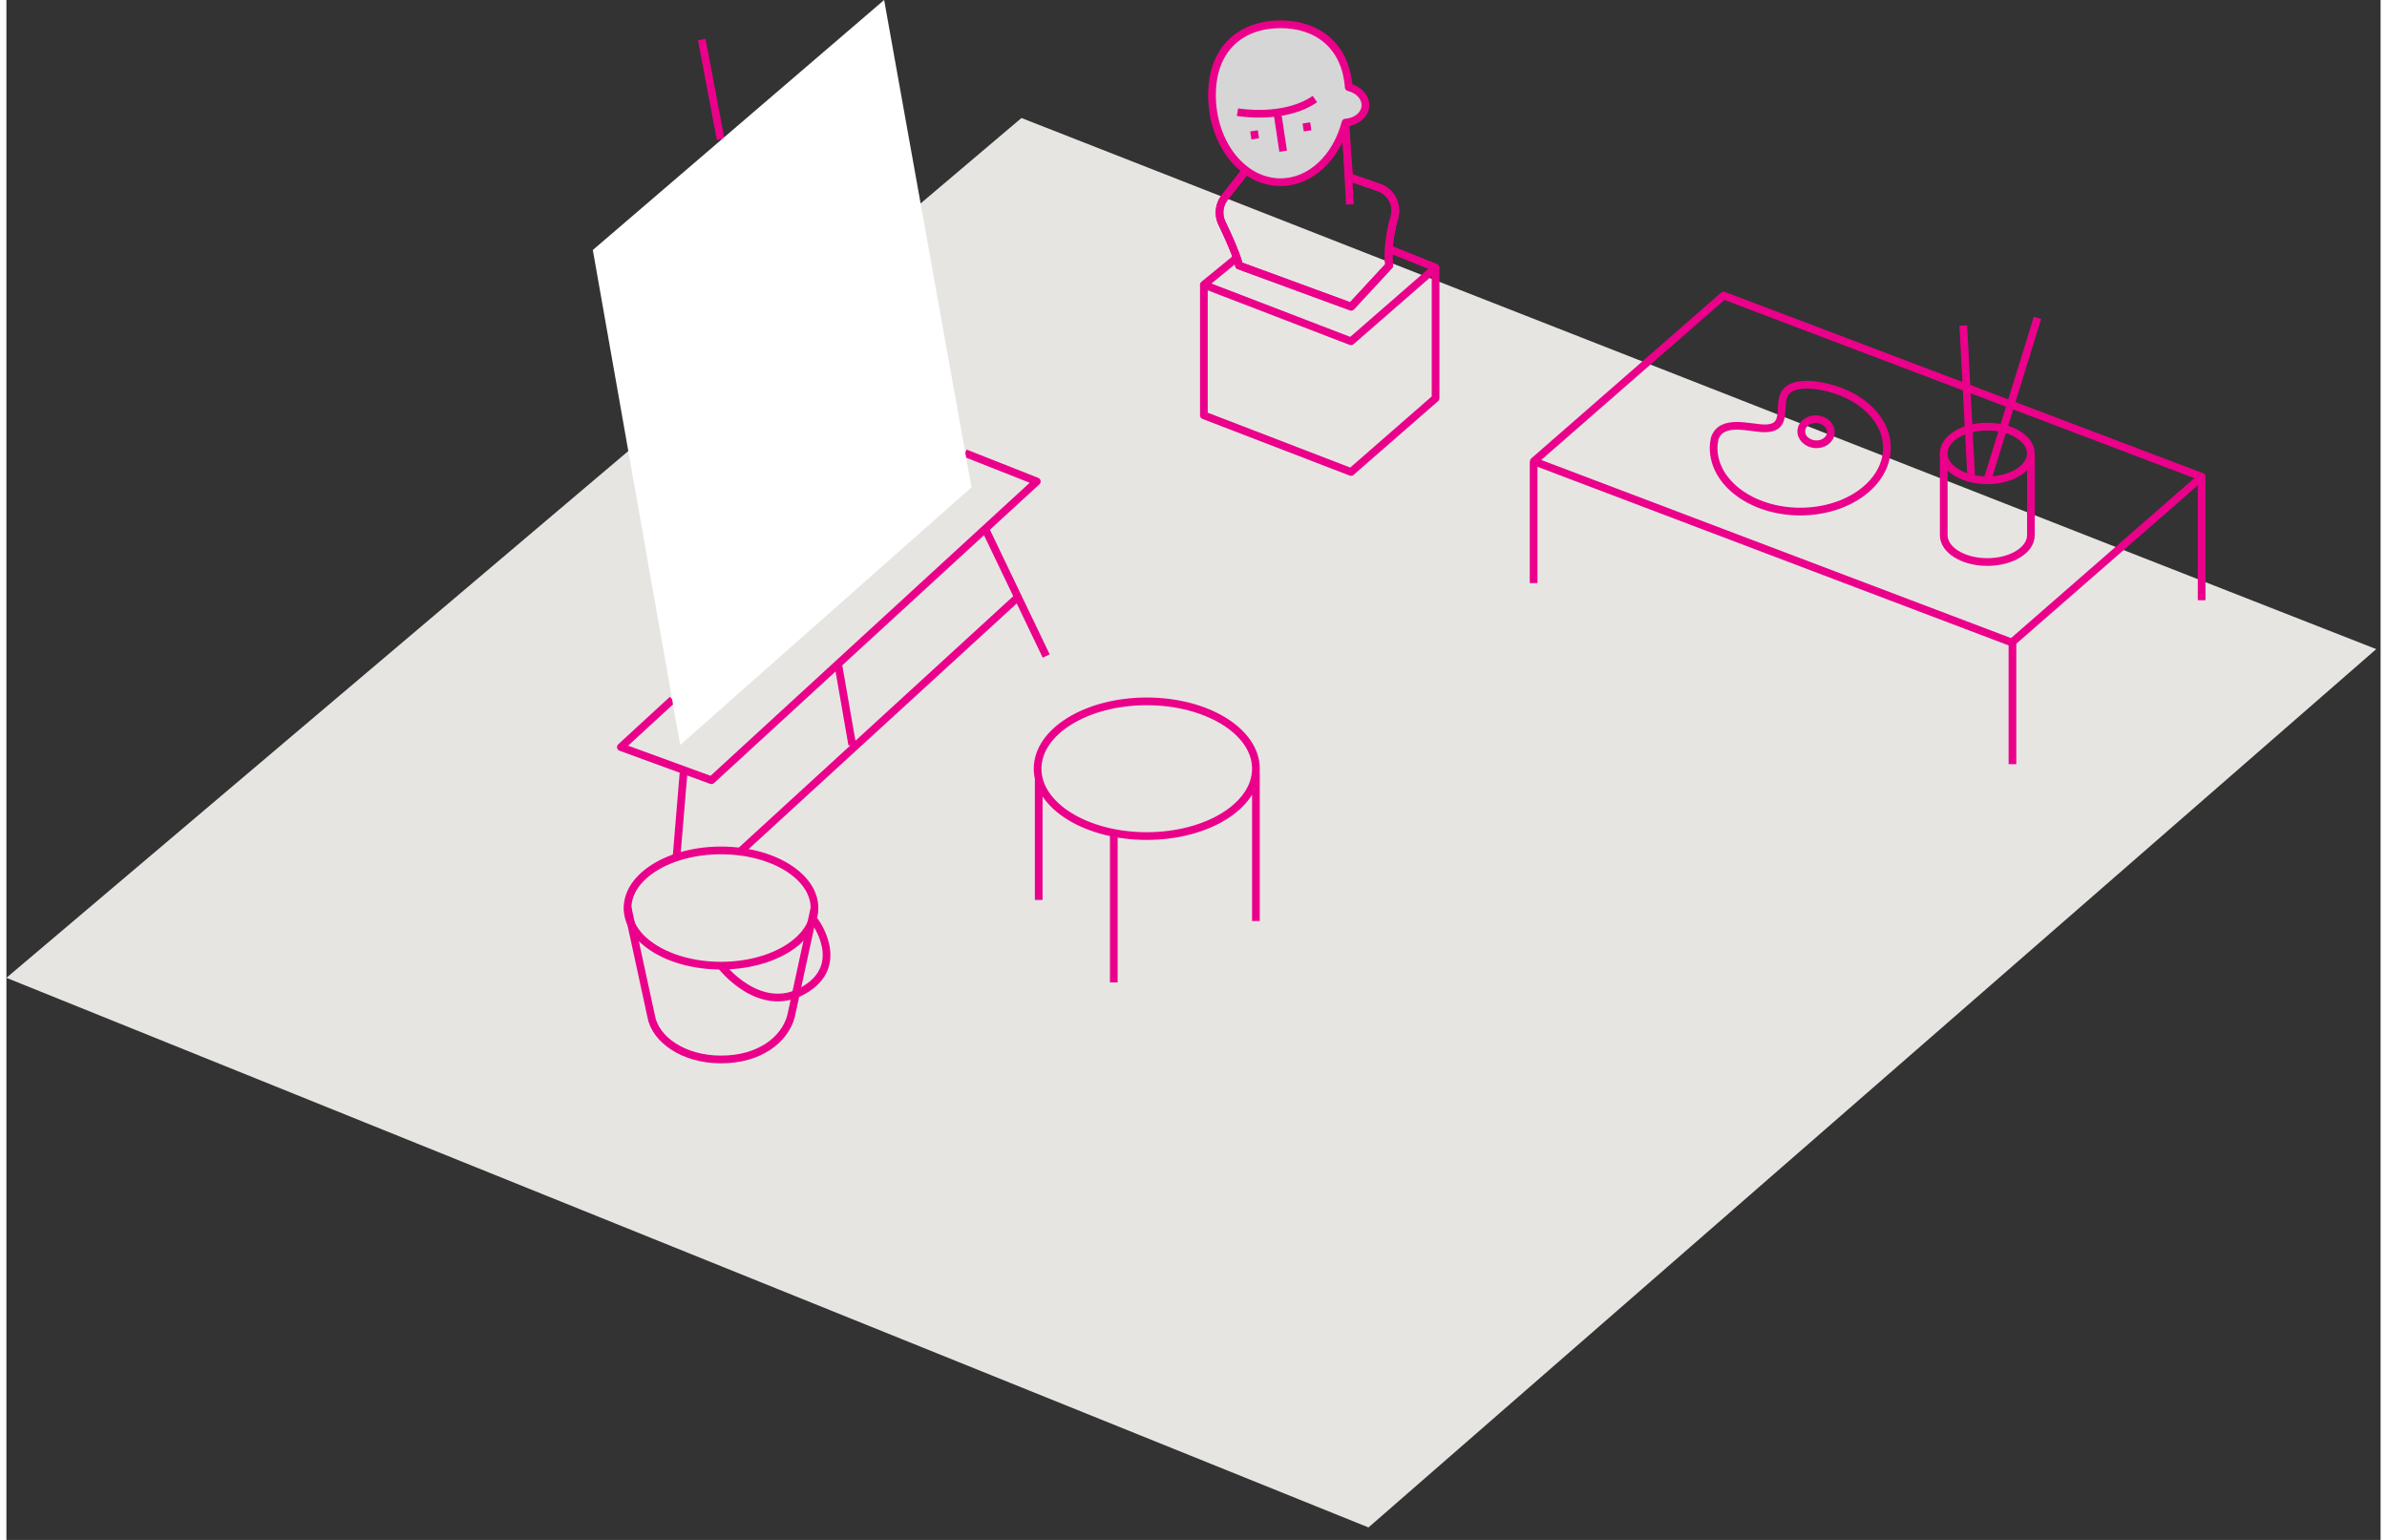 <svg width="186" height="120" viewBox="0 0 185 120" fill="none" xmlns="http://www.w3.org/2000/svg"><rect x="0" y="0" width="185" height="120" fill="#333333" stroke="none"/><path d="M106.135 119.028l78.526-68.445L79.094 9.196 0 76.198l106.135 42.83z" fill="#E7E5E2"/><path d="M97.364 71.77V60.23M88.858 65.15c4.697 0 8.505-2.349 8.505-5.247 0-2.898-3.808-5.248-8.505-5.248-4.698 0-8.506 2.35-8.506 5.248s3.808 5.248 8.506 5.248zM86.29 64.732v11.826M80.439 60.598v9.534M171.056 37.276v9.498M156.315 59.55v-9.493M119.003 35.946v9.493M133.811 23.031l37.251 14.127-14.797 12.91-37.245-14.122 14.791-12.915z" stroke="#EB008B" stroke-width=".6" stroke-linejoin="round"/><path d="M140.598 29.988c-.849-.036-2.025.046-2.204 1.181-.169 1.039.184 2.225-1.407 2.21-1.146-.01-3.35-.778-3.877.798-.046.24-.082.48-.082.726 0 2.742 3.023 4.961 6.752 4.961 3.728 0 6.751-2.22 6.751-4.961 0-2.537-2.588-4.624-5.933-4.92v.005z" stroke="#EB008B" stroke-width=".6" stroke-linejoin="round"/><path d="M142.163 33.741c.046-.538-.433-1.017-1.069-1.071-.636-.054-1.189.338-1.234.875-.046.538.433 1.017 1.069 1.072.636.054 1.188-.338 1.234-.876zM154.351 37.428c1.876 0 3.396-.937 3.396-2.092s-1.52-2.092-3.396-2.092c-1.875 0-3.396.937-3.396 2.092s1.521 2.092 3.396 2.092z" stroke="#EB008B" stroke-width=".6" stroke-linejoin="round"/><path d="M150.96 35.337v6.368c0 1.156 1.519 2.092 3.397 2.092 1.877 0 3.396-.936 3.396-2.092v-6.368M154.352 37.434l3.912-12.664M152.484 25.368l.619 11.866M107.65 19.364l3.713 1.489-6.588 5.743-11.467-4.408 2.644-2.164" stroke="#EB008B" stroke-width=".6" stroke-linejoin="round"/><path d="M111.363 20.852V31.03l-6.588 5.749-11.467-4.414V22.186" stroke="#EB008B" stroke-width=".6" stroke-linejoin="round"/><path d="M104.632 13.813l-.272-3.458-1.237-.71-6.557 3.657-1.601 2.045a1.916 1.916 0 0 0-.25 2.036c.495 1.038 1.18 2.557 1.334 3.304l8.736 3.207 2.967-3.207s-.246-1.478.404-3.749a1.908 1.908 0 0 0-1.218-2.332l-2.306-.798" stroke="#EB008B" stroke-width=".6" stroke-linejoin="round"/><path d="M104.631 13.814l2.307.798a1.916 1.916 0 0 1 1.217 2.332c-.649 2.271-.404 3.75-.404 3.75l-2.966 3.206-8.736-3.207c-.149-.747-.839-2.266-1.335-3.304a1.905 1.905 0 0 1 .25-2.035l1.601-2.046" stroke="#EB008B" stroke-width=".6" stroke-linejoin="round"/><path d="M105.895 8.275c.046-.68-.512-1.29-1.299-1.478-.251-3.325-2.532-4.905-5.314-4.905-2.947 0-5.34 1.77-5.34 5.518 0 3.75 2.388 6.788 5.34 6.788 2.357 0 4.357-1.944 5.063-4.645.834-.056 1.504-.588 1.55-1.283v.005z" fill="#D6D6D6" stroke="#EB008B" stroke-width=".6" stroke-linejoin="round"/><path d="M104.351 9.772l.337 6.159M99.051 8.888l.435 2.895M95.926 8.74s3.621.65 6.036-1.023M97.215 10.197l.097.624M101.297 9.578l.092.619M52.769 60.16l-1.12 13.42M76.24 41.148l4.782 9.973M55.653 10.85l-1.468-7.765M65.909 58.042l-1.11-6.362M51.873 71.218L78.86 46.493M74.706 35.313l.705.276 4.88 1.928-25.354 23.282-7.058-2.578 4.02-3.698" stroke="#EB008B" stroke-width=".6" stroke-linejoin="round"/><path d="M68.394 0L75.2 37.977l-22.698 20.08-6.808-38.575L68.394 0z" fill="#fff"/><path d="M55.684 75.25c4.022 0 7.283-2.01 7.283-4.49 0-2.48-3.26-4.49-7.283-4.49-4.023 0-7.284 2.01-7.284 4.49 0 2.48 3.261 4.49 7.284 4.49z" fill="#E7E5E2" stroke="#EB008B" stroke-width=".6" stroke-linejoin="round"/><path d="M62.967 70.76l-1.831 8.44c-.496 1.816-2.44 3.36-5.447 3.36-3.008 0-5.145-1.616-5.447-3.36l-1.831-8.44" stroke="#EB008B" stroke-width=".6" stroke-linejoin="round"/><path d="M55.684 75.257s2.992 3.902 6.444 1.913c3.453-1.99.818-5.442.818-5.442" stroke="#EB008B" stroke-width=".6" stroke-linejoin="round"/></svg>